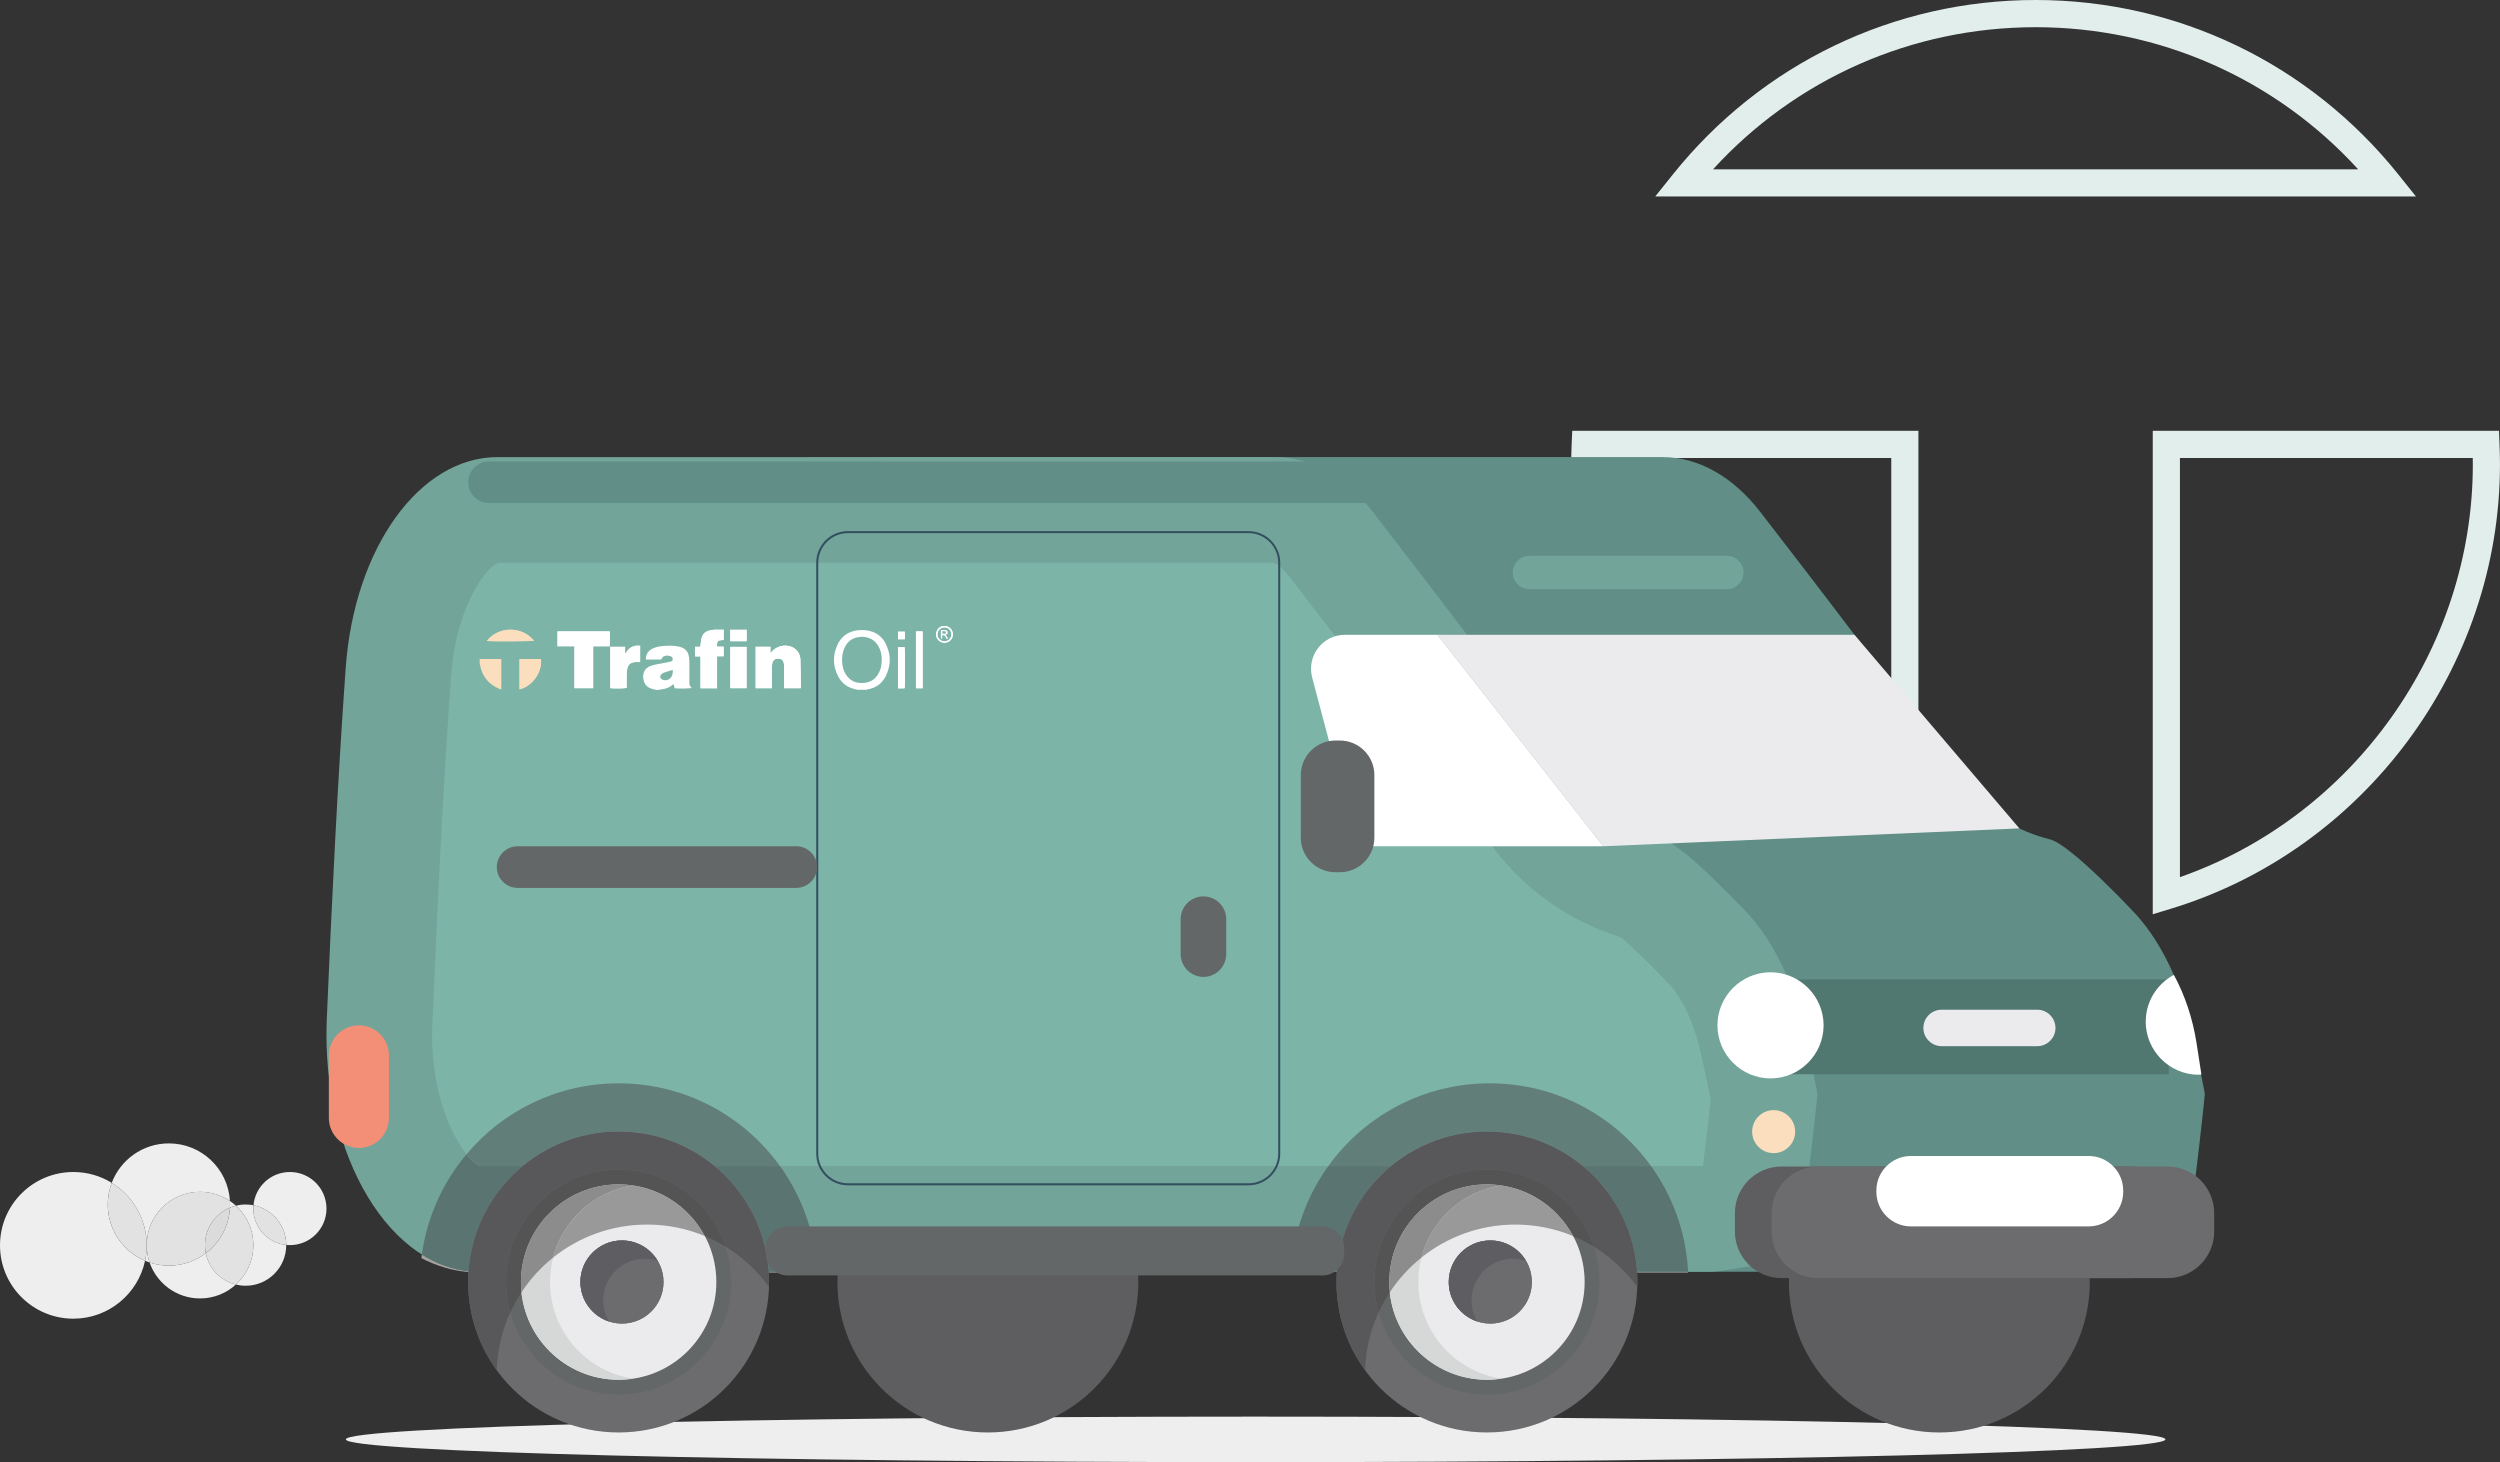 <?xml version="1.0" encoding="utf-8"?>
<!-- Generator: Adobe Illustrator 25.0.0, SVG Export Plug-In . SVG Version: 6.00 Build 0)  -->
<svg version="1.1" id="Vrstva_1" xmlns="http://www.w3.org/2000/svg" xmlns:xlink="http://www.w3.org/1999/xlink" x="0px" y="0px"
	 viewBox="0 0 799.44 467.57" enable-background="new 0 0 799.44 467.57" xml:space="preserve">
<rect x="0" y="0" width="799.44" height="467.57" fill="#333333" stroke="none"/>
<path fill="#E2EEEC" d="M604.78,280.49c-55.43-19.42-93.65-72.86-93.65-131.99c0-0.69,0.01-1.37,0.02-2.05h93.63V280.49
	 M613.47,137.76H502.77l-0.19,4.15c-0.09,2.19-0.15,4.39-0.15,6.59c0,64.9,43.36,123.35,105.43,142.14l5.6,1.7V137.76
	 M697.09,280.49V146.45h93.64c0.01,0.69,0.02,1.37,0.02,2.05C790.75,207.63,752.53,261.07,697.09,280.49 M799.12,137.76H688.4
	v154.59l5.6-1.7c62.08-18.79,105.43-77.25,105.43-142.14c0-2.2-0.06-4.39-0.15-6.57L799.12,137.76 M547.79,54.14
	c26.49-28.99,63.58-45.44,103.15-45.44c39.56,0,76.65,16.45,103.14,45.44H547.79 M650.94,0c-45.32,0-87.6,20.33-115.98,55.76
	l-5.65,7.06h243.25l-5.65-7.06C738.53,20.33,696.26,0,650.94,0"/>
<path fill="#EFEEEF" d="M401.52,453c-160.67,0-290.93,3.26-290.93,7.28c0,4.02,130.25,7.28,290.93,7.28s290.93-3.26,290.93-7.28
	C692.44,456.26,562.19,453,401.52,453"/>
<path fill="#5E5D5F" d="M267.79,409.96c0,26.57,21.54,48.11,48.11,48.11c26.57,0,48.11-21.54,48.11-48.11
	c0-26.57-21.54-48.11-48.11-48.11C289.34,361.85,267.79,383.39,267.79,409.96"/>
<path fill="#5E5D5F" d="M572.05,409.96c0,26.57,21.54,48.11,48.11,48.11c26.57,0,48.11-21.54,48.11-48.11
	c0-26.57-21.54-48.11-48.11-48.11C593.59,361.85,572.05,383.39,572.05,409.96"/>
<path fill="#618F87" d="M655.58,268.43c-10.44-2.65-20.48-8.22-28.34-19.24c-18.09-25.39-47.27-63.42-64.33-85.47
	c-8.77-11.34-19.82-17.55-31.24-17.55H282.96c-24.83,0-45.74,28.92-48.52,67.25c-2.49,34.38-4.55,76.39-6.06,112.44
	c-1.84,43.76,20.5,80.82,48.73,80.82h392.83c1.66,0,3.31-0.13,4.96-0.39c6.27-1,22.38-3.55,23.25-3.55c1.09,0,6.88-51.2,6.88-52.89
	c0-0.8-2.1-10.5-4.31-20.52c-3.25-14.7-9.33-27.5-17.43-36.65C683.3,292.69,662.39,270.16,655.58,268.43"/>
<path fill="#72A49A" d="M531.69,268.43c-10.44-2.65-20.48-8.22-28.34-19.24c-18.1-25.39-47.27-63.42-64.33-85.47
	c-8.77-11.34-19.82-17.55-31.24-17.55H159.08c-24.83,0-45.74,28.92-48.52,67.25c-2.49,34.38-4.55,76.39-6.06,112.44
	c-1.84,43.76,20.5,80.82,48.73,80.82h392.83c1.66,0,3.31-0.13,4.96-0.39c6.27-1,22.38-3.55,23.25-3.55c1.09,0,6.88-51.2,6.88-52.89
	c0-0.8-2.1-10.5-4.31-20.52c-3.25-14.7-9.33-27.5-17.43-36.65C559.42,292.69,538.51,270.16,531.69,268.43"/>
<path fill="#7CB5A8" d="M153.47,372.87c-4.24-1.57-16.37-17.65-15.2-45.59c1.89-45.12,3.91-82.61,6.01-111.42
	c1.61-22.21,11.29-34.51,15.07-35.89h248.12c0.48,0.21,2.3,1.17,4.82,4.43c16.02,20.7,45.57,59.2,63.54,84.41
	c10.71,15.03,24.98,25.42,42.48,30.94c3.93,3.27,10.98,10.2,16.01,15.58c4.12,4.79,7.58,12.52,9.52,21.3
	c1.7,7.67,2.66,12.17,3.21,14.78c-0.53,5-1.49,13.36-2.48,21.45H153.47z"/>
<polygon fill="#EBEBED" points="512.7,270.61 645.74,264.9 593.01,202.99 459.65,202.99 "/>
<path fill="#FFFFFF" d="M430.1,202.99h29.55l53.05,67.63h-78.79l-14.31-53.97C417.77,209.74,422.97,202.99,430.1,202.99"/>
<rect x="571.2" y="313.19" fill="#507871" width="122.34" height="30.33"/>
<path fill="#FFFFFF" d="M566.17,344.85L566.17,344.85c9.33,0,16.97-7.64,16.97-16.97c0-9.33-7.64-16.97-16.97-16.97
	s-16.97,7.64-16.97,16.97C549.2,337.21,556.84,344.85,566.17,344.85"/>
<path fill="#FFFFFF" d="M703.96,343.63c-0.88,0.05-1.76,0.04-2.66-0.05c-9.28-1-16.06-9.41-15.05-18.7
	c0.62-5.77,4.12-10.58,8.9-13.14c3.53,6.5,6.02,13.91,7.26,21.84C702.97,337.17,703.52,340.7,703.96,343.63"/>
<path fill="#F28F76" d="M114.77,367.1L114.77,367.1c-5.28,0-9.61-4.32-9.61-9.61v-20.01c0-5.28,4.32-9.61,9.61-9.61
	c5.28,0,9.61,4.32,9.61,9.61v20.01C124.38,362.78,120.06,367.1,114.77,367.1"/>
<path fill="#5E5D5F" d="M681.44,408.71H569.65c-8.17,0-14.86-6.69-14.86-14.86v-5.96c0-8.17,6.69-14.86,14.86-14.86h111.79
	c8.17,0,14.86,6.69,14.86,14.86v5.96C696.3,402.02,689.61,408.71,681.44,408.71"/>
<path fill="#6C6C6F" d="M693.17,408.71H581.39c-8.17,0-14.86-6.69-14.86-14.86v-5.96c0-8.17,6.69-14.86,14.86-14.86h111.79
	c8.17,0,14.86,6.69,14.86,14.86v5.96C708.03,402.02,701.35,408.71,693.17,408.71"/>
<path fill="#A3A3A2" d="M134.9,401.17c-0.05,0.39-0.1,0.77-0.15,1.15c4.69,2.45,9.75,4,15.06,4.47c0.01-0.1,0.01-0.19,0.02-0.29
	C144.57,405.94,139.56,404.1,134.9,401.17 M261.27,406.68h-15.45l0.02,0.26h15.44L261.27,406.68"/>
<path fill="#5A7471" d="M149.19,369.08c-7.51,8.93-12.61,19.97-14.29,32.09c4.65,2.93,9.67,4.77,14.93,5.33
	c0.96-13.52,7.5-25.49,17.34-33.63h-13.7C152.42,372.48,150.89,371.21,149.19,369.08 M249.42,372.87h-20.94
	c9.88,8.17,16.44,20.22,17.35,33.81h15.45C260.64,394.1,256.34,382.48,249.42,372.87"/>
<path fill="#627E79" d="M197.82,346.42c-19.52,0-36.98,8.8-48.63,22.66c1.7,2.13,3.23,3.41,4.28,3.8h13.7
	c8.32-6.89,19.01-11.03,30.65-11.03c11.65,0,22.33,4.14,30.65,11.03h20.94C237.88,356.85,219.07,346.42,197.82,346.42"/>
<path fill="#A3A3A2" d="M539.81,406.68h-16.32l0.02,0.26h16.32L539.81,406.68z M427.48,406.68h-0.21l0.21,0.02L427.48,406.68"/>
<path fill="#5A7471" d="M527.96,372.87h-21.82c9.88,8.17,16.44,20.22,17.35,33.81h16.32C539.18,394.1,534.87,382.48,527.96,372.87
	 M444.83,372.87h-20.06c-6.11,8.49-10.18,18.55-11.48,29.45c4.37,2.28,9.06,3.79,13.98,4.36h0.21
	C428.4,393.09,434.96,381.05,444.83,372.87"/>
<path fill="#627E79" d="M476.36,346.42c-21.25,0-40.05,10.43-51.59,26.45h20.06c8.32-6.89,19.01-11.03,30.65-11.03
	c11.65,0,22.33,4.14,30.65,11.03h21.82C516.42,356.85,497.61,346.42,476.36,346.42"/>
<path fill="#324E5F" d="M399.28,378.71v-0.33H271.12c-2.6,0-4.96-1.06-6.68-2.78c-1.72-1.72-2.78-4.08-2.78-6.68V179.95
	c0-2.6,1.06-4.96,2.78-6.68s4.08-2.78,6.68-2.78h128.16c2.6,0,4.96,1.06,6.68,2.78s2.78,4.08,2.78,6.68v188.98
	c0,2.6-1.06,4.97-2.78,6.68c-1.72,1.72-4.08,2.78-6.68,2.78V378.71v0.33c5.56,0,10.11-4.55,10.11-10.11V179.95
	c0-5.56-4.55-10.11-10.11-10.11H271.12c-5.56,0-10.11,4.55-10.11,10.11v188.98c0,5.56,4.55,10.11,10.11,10.11h128.16V378.71z"/>
<path fill="#6C6C6F" d="M149.71,409.96c0,26.57,21.54,48.11,48.11,48.11c26.57,0,48.11-21.54,48.11-48.11
	c0-26.57-21.54-48.11-48.11-48.11C171.25,361.85,149.71,383.39,149.71,409.96"/>
<path fill="#646767" d="M161.83,409.96c0,19.88,16.11,35.99,35.99,35.99c19.88,0,35.99-16.11,35.99-35.99
	c0-19.88-16.12-35.99-35.99-35.99C177.94,373.97,161.83,390.08,161.83,409.96"/>
<path fill="#EBEBED" d="M166.58,409.96c0,17.26,13.99,31.25,31.24,31.25c17.26,0,31.25-13.99,31.25-31.25
	c0-17.26-13.99-31.24-31.25-31.24C180.57,378.71,166.58,392.7,166.58,409.96"/>
<path fill="#D6D7D7" d="M175.89,409.96c0-15.67,11.54-28.65,26.59-30.9c-1.52-0.23-3.08-0.35-4.66-0.35
	c-17.26,0-31.24,13.99-31.24,31.24c0,17.26,13.99,31.25,31.24,31.25c1.58,0,3.14-0.12,4.66-0.35
	C187.43,438.61,175.89,425.63,175.89,409.96"/>
<path fill="#6C6C6F" d="M185.6,409.96c0,7.34,5.95,13.29,13.29,13.29c7.34,0,13.29-5.95,13.29-13.29c0-7.34-5.95-13.29-13.29-13.29
	C191.55,396.67,185.6,402.62,185.6,409.96"/>
<path fill="#6C6C6F" d="M185.6,409.96c0,7.34,5.95,13.29,13.29,13.29c7.34,0,13.29-5.95,13.29-13.29c0-7.34-5.95-13.29-13.29-13.29
	C191.55,396.67,185.6,402.62,185.6,409.96"/>
<path fill="#5D5D62" d="M192.89,415.8c0-7.34,5.95-13.29,13.29-13.29c1.44,0,2.83,0.24,4.13,0.66c-2.32-3.89-6.56-6.51-11.42-6.51
	c-7.34,0-13.29,5.95-13.29,13.29c0,5.9,3.85,10.89,9.16,12.63C193.58,420.6,192.89,418.29,192.89,415.8"/>
<path fill="#A3A3A2" d="M149.71,409.96v0.14V409.96z M149.71,410.15v0.1V410.15 M149.71,410.3l0,0.09L149.71,410.3 M149.71,410.44
	l0,0.12L149.71,410.44 M149.71,410.63l0,0.08L149.71,410.63 M149.71,410.79l0,0.06L149.71,410.79 M149.72,410.93l0,0.04
	L149.72,410.93"/>
<path fill="#58585A" d="M197.82,361.85c-26.57,0-48.11,21.54-48.11,48.11v0.14l0,0.04v0.1v0.05l0,0.09l0,0.05l0,0.12l0,0.07l0,0.08
	l0,0.08l0,0.06l0,0.08l0,0.04c0.21,10.15,3.57,19.52,9.14,27.19c0.21-6.57,1.73-12.8,4.31-18.45c-0.87-3.1-1.34-6.37-1.34-9.76
	c0-19.88,16.11-35.99,35.99-35.99c15.93,0,29.44,10.34,34.18,24.68c5.44,3.33,10.16,7.71,13.9,12.86c0.02-0.51,0.04-1.02,0.04-1.54
	C245.94,383.39,224.39,361.85,197.82,361.85"/>
<path fill="#555454" d="M197.82,373.97c-19.88,0-35.99,16.12-35.99,35.99c0,3.38,0.47,6.65,1.34,9.76c1.03-2.25,2.23-4.41,3.58-6.46
	c-0.11-1.08-0.17-2.18-0.17-3.29c0-17.26,13.99-31.24,31.25-31.24h0.13h0.03c0.09,0,0.19,0,0.28,0h0
	c11.76,0.16,21.95,6.83,27.14,16.56c2.29,0.95,4.5,2.08,6.59,3.37C227.26,384.31,213.75,373.97,197.82,373.97"/>
<path fill="#9A9999" d="M197.82,378.72h0.14H197.82 M197.98,378.72c0.09,0,0.19,0,0.28,0C198.17,378.72,198.08,378.72,197.98,378.72
	 M198.27,378.72c1.43,0.02,2.84,0.14,4.21,0.34c-12.45,1.86-22.5,11.07-25.6,23.07c8.23-6.59,18.68-10.54,30.05-10.54
	c6.55,0,12.79,1.31,18.48,3.68C220.22,385.55,210.03,378.88,198.27,378.72"/>
<path fill="#8C8C8C" d="M197.82,378.71c-17.26,0-31.25,13.99-31.25,31.25c0,1.11,0.06,2.21,0.17,3.29
	c2.78-4.22,6.21-7.97,10.14-11.12c3.1-12,13.15-21.21,25.6-23.07c-1.38-0.21-2.78-0.32-4.21-0.34h0c-0.09,0-0.19,0-0.28,0h-0.03
	H197.82z"/>
<path fill="#6C6C6F" d="M427.37,409.96c0,26.57,21.54,48.11,48.11,48.11c26.57,0,48.11-21.54,48.11-48.11
	c0-26.57-21.54-48.11-48.11-48.11C448.91,361.85,427.37,383.39,427.37,409.96"/>
<path fill="#646767" d="M439.49,409.96c0,19.88,16.11,35.99,35.99,35.99c19.88,0,35.99-16.11,35.99-35.99
	c0-19.88-16.12-35.99-35.99-35.99C455.61,373.97,439.49,390.08,439.49,409.96"/>
<path fill="#EBEBED" d="M444.24,409.96c0,17.26,13.99,31.25,31.25,31.25c17.26,0,31.24-13.99,31.24-31.25
	c0-17.26-13.99-31.24-31.24-31.24C458.23,378.71,444.24,392.7,444.24,409.96"/>
<path fill="#D6D7D7" d="M453.56,409.96c0-15.67,11.54-28.65,26.59-30.9c-1.52-0.23-3.08-0.35-4.66-0.35
	c-17.26,0-31.25,13.99-31.25,31.24c0,17.26,13.99,31.25,31.25,31.25c1.58,0,3.14-0.12,4.66-0.35
	C465.1,438.61,453.56,425.63,453.56,409.96"/>
<path fill="#6C6C6F" d="M463.27,409.96c0,7.34,5.95,13.29,13.29,13.29c7.34,0,13.29-5.95,13.29-13.29c0-7.34-5.95-13.29-13.29-13.29
	C469.22,396.67,463.27,402.62,463.27,409.96"/>
<path fill="#6C6C6F" d="M463.27,409.96c0,7.34,5.95,13.29,13.29,13.29c7.34,0,13.29-5.95,13.29-13.29c0-7.34-5.95-13.29-13.29-13.29
	C469.22,396.67,463.27,402.62,463.27,409.96"/>
<path fill="#5D5D62" d="M470.55,415.8c0-7.34,5.95-13.29,13.29-13.29c1.44,0,2.83,0.24,4.13,0.66c-2.32-3.89-6.56-6.51-11.41-6.51
	c-7.34,0-13.29,5.95-13.29,13.29c0,5.9,3.85,10.89,9.16,12.63C471.25,420.6,470.55,418.29,470.55,415.8"/>
<path fill="#A3A3A2" d="M427.37,409.96v0.14V409.96z M427.37,410.15l0,0.1L427.37,410.15 M427.37,410.3v0.1V410.3 M427.38,410.44
	l0,0.13L427.38,410.44 M427.38,410.62l0,0.09L427.38,410.62 M427.38,410.79l0,0.06L427.38,410.79 M427.38,410.93l0,0.05
	L427.38,410.93 M427.4,411.44L427.4,411.44L427.4,411.44z"/>
<path fill="#58585A" d="M475.49,361.85c-26.57,0-48.11,21.54-48.11,48.11v0.14v0.04l0,0.1v0.05l0,0.1v0.05l0,0.13l0,0.05l0,0.09
	l0,0.07l0,0.06l0,0.08l0,0.05c0,0.15,0.01,0.31,0.01,0.46v0c0.3,9.97,3.65,19.17,9.12,26.73c0.21-6.57,1.73-12.8,4.31-18.45
	c-0.87-3.1-1.34-6.37-1.34-9.76c0-19.88,16.11-35.99,35.99-35.99c15.93,0,29.44,10.34,34.18,24.68c5.44,3.33,10.16,7.71,13.9,12.86
	c0.02-0.51,0.04-1.02,0.04-1.54C523.6,383.39,502.06,361.85,475.49,361.85"/>
<path fill="#555454" d="M475.49,373.97c-19.88,0-35.99,16.12-35.99,35.99c0,3.38,0.47,6.65,1.34,9.76c1.03-2.25,2.23-4.41,3.58-6.46
	c-0.11-1.08-0.17-2.18-0.17-3.29c0-17.26,13.99-31.24,31.25-31.24h0.13h0.03c0.09,0,0.19,0,0.28,0h0
	c11.76,0.16,21.95,6.83,27.14,16.56c2.29,0.95,4.5,2.08,6.59,3.37C504.92,384.31,491.41,373.97,475.49,373.97"/>
<path fill="#9A9999" d="M475.49,378.72h0.13H475.49 M475.65,378.72c0.09,0,0.19,0,0.28,0C475.84,378.72,475.74,378.72,475.65,378.72
	 M475.93,378.72c1.43,0.02,2.84,0.14,4.21,0.34c-12.45,1.86-22.5,11.07-25.6,23.07c8.23-6.59,18.68-10.54,30.04-10.54
	c6.55,0,12.79,1.31,18.48,3.68C497.88,385.55,487.69,378.88,475.93,378.72"/>
<path fill="#8C8C8C" d="M475.49,378.71c-17.26,0-31.25,13.99-31.25,31.25c0,1.11,0.06,2.21,0.17,3.29
	c2.78-4.22,6.21-7.97,10.14-11.12c3.1-12,13.15-21.21,25.6-23.07c-1.38-0.21-2.78-0.32-4.21-0.34h0c-0.09,0-0.19,0-0.28,0h-0.03
	H475.49z"/>
<path fill="#646767" d="M422.93,407.85H251.81c-3.8,0-6.91-3.11-6.91-6.91v-1.85c0-3.8,3.11-6.91,6.91-6.91h171.11
	c3.8,0,6.91,3.11,6.91,6.91v1.85C429.84,404.74,426.73,407.85,422.93,407.85"/>
<path fill="#646767" d="M254.63,283.93h-89.11c-3.66,0-6.66-3-6.66-6.66s3-6.66,6.66-6.66h89.11c3.66,0,6.66,3,6.66,6.66
	S258.29,283.93,254.63,283.93"/>
<path fill="#646767" d="M384.83,312.39L384.83,312.39c-4.01,0-7.29-3.28-7.29-7.29v-11.17c0-4.01,3.28-7.29,7.29-7.29
	c4.01,0,7.29,3.28,7.29,7.29v11.17C392.12,309.11,388.84,312.39,384.83,312.39"/>
<path fill="#646767" d="M428.46,278.92h-1.46c-6.07,0-11.03-4.96-11.03-11.03v-20.06c0-6.07,4.96-11.03,11.03-11.03h1.46
	c6.07,0,11.03,4.96,11.03,11.03v20.06C439.49,273.96,434.53,278.92,428.46,278.92"/>
<path fill="#FFFFFF" d="M667.92,392.17h-56.87c-6.07,0-11.03-4.96-11.03-11.03v-0.45c0-6.07,4.96-11.03,11.03-11.03h56.87
	c6.07,0,11.03,4.96,11.03,11.03v0.45C678.95,387.2,673.99,392.17,667.92,392.17"/>
<path fill="#FADEBD" d="M574.05,361.87c0,3.8-3.08,6.88-6.88,6.88c-3.8,0-6.88-3.08-6.88-6.88c0-3.8,3.08-6.88,6.88-6.88
	C570.97,355,574.05,358.08,574.05,361.87"/>
<path fill="#EBEBED" d="M651.47,334.54h-30.59c-3.2,0-5.83-2.62-5.83-5.83s2.62-5.83,5.83-5.83h30.59c3.2,0,5.82,2.62,5.82,5.83
	S654.68,334.54,651.47,334.54"/>
<path fill="#72A49A" d="M552.19,188.41h-63.11c-2.94,0-5.34-2.4-5.34-5.34c0-2.94,2.4-5.34,5.34-5.34h63.11
	c2.94,0,5.34,2.4,5.34,5.34C557.53,186.01,555.13,188.41,552.19,188.41"/>
<path fill="#618F87" d="M529.52,160.87H156.36c-3.66,0-6.65-2.99-6.65-6.65s2.99-6.65,6.65-6.65h373.16c3.66,0,6.65,2.99,6.65,6.65
	S533.18,160.87,529.52,160.87"/>
<path fill="#FFFFFF" d="M215.12,214.22c-1.02,0.31-1.96,0.57-2.88,0.9c-0.33,0.12-0.66,0.35-0.87,0.62
	c-0.45,0.58-0.24,1.26,0.43,1.57c1.03,0.48,2.31,0.11,2.9-0.87C215.08,215.8,215.19,215.09,215.12,214.22 M209.69,220.58
	c-0.21-0.05-0.41-0.12-0.62-0.16c-1.48-0.32-2.7-1.03-3.16-2.54c-0.66-2.17-0.08-4.29,2.5-5.06c1.38-0.42,2.83-0.6,4.25-0.89
	c0.55-0.11,1.11-0.19,1.66-0.32c0.54-0.13,0.82-0.41,0.81-0.81c-0.01-0.46-0.24-0.79-0.68-0.95c-0.77-0.29-1.56-0.3-2.28,0.09
	c-0.3,0.16-0.46,0.58-0.74,0.95h-4.92c0.01-1.61,0.71-2.74,2.1-3.45c1.04-0.53,2.18-0.76,3.33-0.86c1.77-0.16,3.54-0.2,5.28,0.22
	c0.92,0.22,1.77,0.58,2.36,1.38c0.45,0.61,0.66,1.31,0.75,2.04c0.07,0.53,0.1,1.07,0.11,1.61c0.01,1.93,0,3.86,0.01,5.8
	c0,0.84-0.13,1.74,0.76,2.32c-0.54,0.23-3.48,0.3-5.49,0.15c-0.09-0.41-0.19-0.85-0.3-1.36c-0.19,0.14-0.34,0.26-0.48,0.37
	c-1.03,0.83-2.23,1.21-3.52,1.35c-0.24,0.03-0.47,0.09-0.7,0.14H209.69z"/>
<path fill="#FFFFFF" d="M281.97,210.88c-0.01-0.25-0.01-0.6-0.05-0.94c-0.16-1.62-0.7-3.09-1.77-4.35c-1.8-2.11-4.79-2.33-6.91-1.53
	c-1.93,0.73-2.98,2.24-3.57,4.12c-0.46,1.47-0.49,2.99-0.27,4.51c0.21,1.4,0.73,2.7,1.67,3.78c1.57,1.79,3.61,2.18,5.85,1.82
	c1.59-0.25,2.8-1.11,3.7-2.44C281.62,214.37,281.96,212.72,281.97,210.88 M274.27,220.58c-0.31-0.07-0.61-0.16-0.92-0.22
	c-2.41-0.53-4.19-1.91-5.32-4.06c-1.72-3.29-1.78-6.68-0.27-10.04c1.31-2.9,3.66-4.46,6.84-4.74c1.46-0.13,2.9-0.02,4.29,0.47
	c1.95,0.69,3.39,1.98,4.31,3.8c1.75,3.43,1.76,6.93,0.07,10.37c-1.2,2.44-3.22,3.89-5.95,4.3l-0.25,0.12H274.27z"/>
<path fill="#FADEBD" d="M153.39,210.74h6.92v9.75c-0.29-0.1-0.55-0.16-0.78-0.27c-3.31-1.45-5.32-3.92-6-7.46
	c-0.03-0.14-0.09-0.27-0.14-0.4V210.74z"/>
<polygon fill="#FFFFFF" points="183.7,206.65 178.28,206.65 178.28,201.91 194.99,201.91 194.99,206.66 189.68,206.66 
	189.68,220.06 183.7,220.06 "/>
<path fill="#FFFFFF" d="M246.81,220.08h-5.17v-13.24h4.72v2.05c0.28-0.31,0.44-0.49,0.6-0.66c1.86-2.04,5.21-2.38,7.29-0.73
	c1.11,0.88,1.65,2.09,1.7,3.45c0.1,2.54,0.09,5.08,0.12,7.63c0.01,0.48,0,0.97,0,1.5h-5.28c-0.01-0.25-0.04-0.51-0.04-0.77
	c0-2.03,0.01-4.06-0.01-6.09c0-0.44-0.04-0.88-0.13-1.31c-0.16-0.79-0.68-1.21-1.5-1.28c-1.3-0.1-2.01,0.45-2.2,1.72
	c-0.07,0.51-0.11,1.02-0.11,1.53c-0.01,1.79,0,3.57,0,5.36V220.08z"/>
<path fill="#FFFFFF" d="M231.41,201.37v3.29c-0.26,0.02-0.48,0.03-0.69,0.04c-1.05,0.05-1.4,0.39-1.46,1.43
	c-0.01,0.19,0.04,0.38,0.06,0.66h2.09v3.07h-2.11v10.22h-5.29V209.9h-1.71v-3.06h1.67c0.06-0.58,0.11-1.08,0.17-1.59
	c0.01-0.12,0.02-0.24,0.04-0.36c0.27-2.04,1.23-3.04,3.27-3.39c0.41-0.07,0.83-0.12,1.25-0.13
	C229.57,201.35,230.46,201.37,231.41,201.37"/>
<path fill="#FFFFFF" d="M204.69,211.71c-0.65,0-1.24-0.06-1.82,0.01c-1.33,0.17-2.08,0.88-2.32,2.19c-0.13,0.69-0.16,1.41-0.18,2.11
	c-0.03,1.32-0.01,2.64-0.01,3.95c-0.53,0.17-4.04,0.22-5.21,0.08v-13.21h4.72v2.3c0.58-0.83,1.1-1.65,1.98-2.15
	c0.87-0.49,1.8-0.6,2.83-0.5V211.71z"/>
<rect x="233.54" y="206.86" fill="#FFFFFF" width="5.19" height="13.2"/>
<path fill="#FADEBD" d="M166.13,220.44v-9.68h6.85C173.46,214.43,170.65,219.3,166.13,220.44"/>
<path fill="#FFFFFF" d="M295.03,220.08h-2.13v-18.16c0.34-0.01,0.69-0.01,1.05-0.02c0.34,0,0.68,0,1.08,0V220.08z"/>
<path fill="#FADEBD" d="M155.66,204.98c3.62-4.64,11.12-4.97,15.1-0.09C170.28,205.07,157.82,205.15,155.66,204.98"/>
<path fill="#FFFFFF" d="M287.16,206.94h2.1c0.16,0.56,0.18,12.34,0.03,13.13c-0.18,0.01-0.37,0.04-0.56,0.04
	c-0.51,0.01-1.02,0-1.57,0V206.94z"/>
<path fill="#FFFFFF" d="M238.76,201.39c0,1.09,0,2.14,0,3.18c0,0.14-0.03,0.28-0.05,0.47h-5.19v-3.65H238.76z"/>
<path fill="#FFFFFF" d="M302.02,205.08c1.24,0,2.24-0.99,2.24-2.23c0-1.23-1.01-2.23-2.25-2.23c-1.25,0-2.24,0.99-2.24,2.23
	C299.78,204.1,300.76,205.08,302.02,205.08 M302.03,200.17c1.5,0.01,2.7,1.23,2.68,2.73c-0.02,1.47-1.23,2.64-2.71,2.63
	c-1.52-0.01-2.7-1.22-2.67-2.73C299.36,201.32,300.55,200.16,302.03,200.17"/>
<rect x="287.16" y="202" fill="#FFFFFF" width="2.17" height="2.42"/>
<path fill="#FFFFFF" d="M201.87,207c-0.88,0.5-1.4,1.32-1.98,2.15v-2.3h-4.72v13.21c1.17,0.14,4.68,0.09,5.21-0.08
	c0-1.31-0.02-2.63,0.01-3.95c0.01-0.71,0.05-1.42,0.18-2.11c0.24-1.32,0.99-2.03,2.32-2.19c0.58-0.07,1.17-0.01,1.82-0.01v-5.21
	C203.67,206.4,202.73,206.51,201.87,207"/>
<polygon fill="#FFFFFF" points="178.28,206.65 183.7,206.65 183.7,220.06 189.68,220.06 189.68,206.66 194.99,206.66 194.99,201.91 
	178.28,201.91 "/>
<path fill="#FFFFFF" d="M228.69,201.37c-0.42,0.01-0.84,0.06-1.25,0.13c-2.04,0.34-3,1.35-3.27,3.39c-0.02,0.12-0.02,0.24-0.04,0.36
	c-0.05,0.5-0.1,1.01-0.17,1.59h-1.67v3.06h1.71v10.18h5.29v-10.22h2.11v-3.07h-2.09c-0.03-0.28-0.07-0.47-0.06-0.66
	c0.06-1.04,0.41-1.38,1.46-1.43c0.22-0.01,0.43-0.03,0.69-0.04v-3.29C230.46,201.37,229.57,201.35,228.69,201.37"/>
<rect x="287.16" y="202" fill="#FFFFFF" width="2.17" height="2.42"/>
<rect x="233.54" y="206.86" fill="#FFFFFF" width="5.19" height="13.2"/>
<path fill="#FADEBD" d="M166.13,210.76v9.68c4.52-1.14,7.33-6.01,6.85-9.68H166.13z"/>
<path fill="#FADEBD" d="M155.66,204.98c2.16,0.17,14.62,0.09,15.1-0.09C166.78,200.01,159.28,200.34,155.66,204.98"/>
<path fill="#FFFFFF" d="M233.52,201.39v3.65h5.19c0.02-0.18,0.05-0.33,0.05-0.47c0-1.05,0-2.09,0-3.18H233.52z"/>
<path fill="#FFFFFF" d="M255.95,210.94c-0.05-1.35-0.59-2.57-1.7-3.45c-2.08-1.64-5.43-1.3-7.29,0.73c-0.16,0.17-0.32,0.35-0.6,0.66
	v-2.05h-4.72v13.24h5.17v-0.85c0-1.79-0.01-3.57,0.01-5.36c0-0.51,0.04-1.03,0.11-1.54c0.18-1.27,0.9-1.82,2.19-1.72
	c0.81,0.06,1.33,0.48,1.5,1.28c0.09,0.43,0.13,0.87,0.13,1.31c0.01,2.03,0,4.06,0.01,6.09c0,0.26,0.02,0.52,0.04,0.77h5.28
	c0-0.53,0.01-1.02,0-1.5C256.04,216.02,256.05,213.48,255.95,210.94"/>
<path fill="#FFFFFF" d="M302.02,205.08c-1.26,0-2.24-0.98-2.24-2.23c0-1.25,0.99-2.24,2.24-2.23c1.23,0,2.24,1.01,2.25,2.23
	C304.26,204.09,303.26,205.08,302.02,205.08 M302.03,200.17c-1.49-0.01-2.67,1.15-2.7,2.63c-0.03,1.51,1.15,2.72,2.67,2.73
	c1.47,0.01,2.68-1.16,2.71-2.63C304.73,201.4,303.53,200.18,302.03,200.17"/>
<path fill="#FFFFFF" d="M293.95,201.91c-0.36,0-0.72,0.01-1.05,0.02v18.16h2.13V201.9C294.64,201.9,294.3,201.9,293.95,201.91"/>
<path fill="#FFFFFF" d="M287.16,206.94v13.17c0.55,0,1.06,0,1.57,0c0.19,0,0.38-0.03,0.56-0.04c0.16-0.79,0.13-12.57-0.03-13.13
	H287.16z"/>
<path fill="#FFFFFF" d="M301.35,202.64v-0.8c0.31,0.01,0.62,0.03,0.96,0.04l0.16,0.16v0.43c0,0.09-0.07,0.16-0.16,0.16H301.35z
	 M302.42,203.04l0.24-0.13c0.31-0.21,0.49-0.49,0.38-0.87c-0.11-0.36-0.39-0.56-0.77-0.56c-0.46-0.01-0.91,0-1.4,0
	c-0.01,1-0.03,1.91,0.01,2.94c0.72-0.35,0.24-0.93,0.56-1.3c0.82-0.09,0.87,0.74,1.3,1.16h0.52
	C302.93,203.81,302.69,203.44,302.42,203.04"/>
<path fill="#EFEEEF" d="M78.54,385.17c-1.07,0-2.11,0.13-3.11,0.38c3.43,3.12,5.58,7.61,5.58,12.61s-2.15,9.49-5.58,12.61
	c1,0.24,2.04,0.38,3.11,0.38c7.17,0,12.99-5.81,12.99-12.99c0-0.02,0-0.04,0-0.06c-5.91-0.59-10.52-5.57-10.52-11.63
	c0-0.35,0.02-0.71,0.05-1.06C80.24,385.26,79.4,385.17,78.54,385.17"/>
<path fill="#EFEEEF" d="M54.01,365.63c-8.36,0-15.49,5.24-18.28,12.62c6.71,4.13,11.18,11.54,11.18,19.99
	c0,1.69-0.18,3.35-0.52,4.94c0.47,0.2,0.96,0.38,1.45,0.55c-0.6-1.74-0.93-3.62-0.93-5.56c0-9.42,7.63-17.05,17.05-17.05
	c3.54,0,6.84,1.08,9.57,2.93C72.94,373.77,64.42,365.63,54.01,365.63"/>
<path fill="#EFEEEF" d="M23.45,374.78C10.5,374.78,0,385.28,0,398.23c0,12.95,10.5,23.45,23.45,23.45
	c11.26,0,20.67-7.93,22.93-18.51c-7.01-2.97-11.92-9.91-11.92-18c0-2.44,0.45-4.77,1.26-6.93
	C32.16,376.05,27.95,374.78,23.45,374.78"/>
<path fill="#E3E2E3" d="M35.73,378.24c-0.82,2.15-1.26,4.49-1.26,6.93c0,8.09,4.91,15.03,11.92,18c0.34-1.59,0.52-3.24,0.52-4.94
	C46.91,389.78,42.44,382.37,35.73,378.24"/>
<path fill="#EFEEEF" d="M65.81,400.75c-3.28,2.49-7.37,3.96-11.8,3.96c-2.16,0-4.23-0.35-6.17-0.99
	c2.31,6.69,8.65,11.49,16.12,11.49c4.42,0,8.44-1.68,11.47-4.44C70.59,409.58,66.81,405.67,65.81,400.75 M73.52,384.04
	c0.02,0.37,0.03,0.75,0.03,1.13c0,0.34-0.01,0.67-0.02,1c0.61-0.26,1.25-0.47,1.9-0.63C74.83,385,74.2,384.5,73.52,384.04"/>
<path fill="#E3E2E3" d="M75.43,385.55c-0.66,0.16-1.29,0.37-1.9,0.63c-0.3,5.95-3.26,11.2-7.72,14.58c1,4.92,4.77,8.83,9.62,10.02
	c3.43-3.12,5.58-7.62,5.58-12.61C81.01,393.16,78.86,388.67,75.43,385.55"/>
<path fill="#E3E2E3" d="M63.96,381.11c-9.42,0-17.05,7.63-17.05,17.05c0,1.95,0.33,3.82,0.93,5.56c1.94,0.65,4.02,0.99,6.17,0.99
	c4.43,0,8.52-1.48,11.8-3.96c-0.17-0.84-0.26-1.7-0.26-2.59c0-5.4,3.29-10.02,7.98-11.98c0.02-0.33,0.02-0.67,0.02-1
	c0-0.38-0.01-0.76-0.03-1.13C70.8,382.19,67.5,381.11,63.96,381.11"/>
<path fill="#DCDBDC" d="M73.53,386.17c-4.68,1.96-7.98,6.59-7.98,11.98c0,0.89,0.09,1.76,0.26,2.59
	C70.27,397.37,73.23,392.12,73.53,386.17"/>
<path fill="#EFEEEF" d="M92.7,374.78c-6.1,0-11.11,4.67-11.64,10.64c5.95,1.17,10.45,6.4,10.48,12.68c0.38,0.04,0.77,0.06,1.17,0.06
	c6.45,0,11.69-5.23,11.69-11.69C104.39,380.01,99.16,374.78,92.7,374.78"/>
<path fill="#E3E2E3" d="M81.06,385.42c-0.03,0.35-0.05,0.7-0.05,1.06c0,6.06,4.61,11.04,10.52,11.63
	C91.5,391.81,87.01,386.58,81.06,385.42"/>
</svg>
